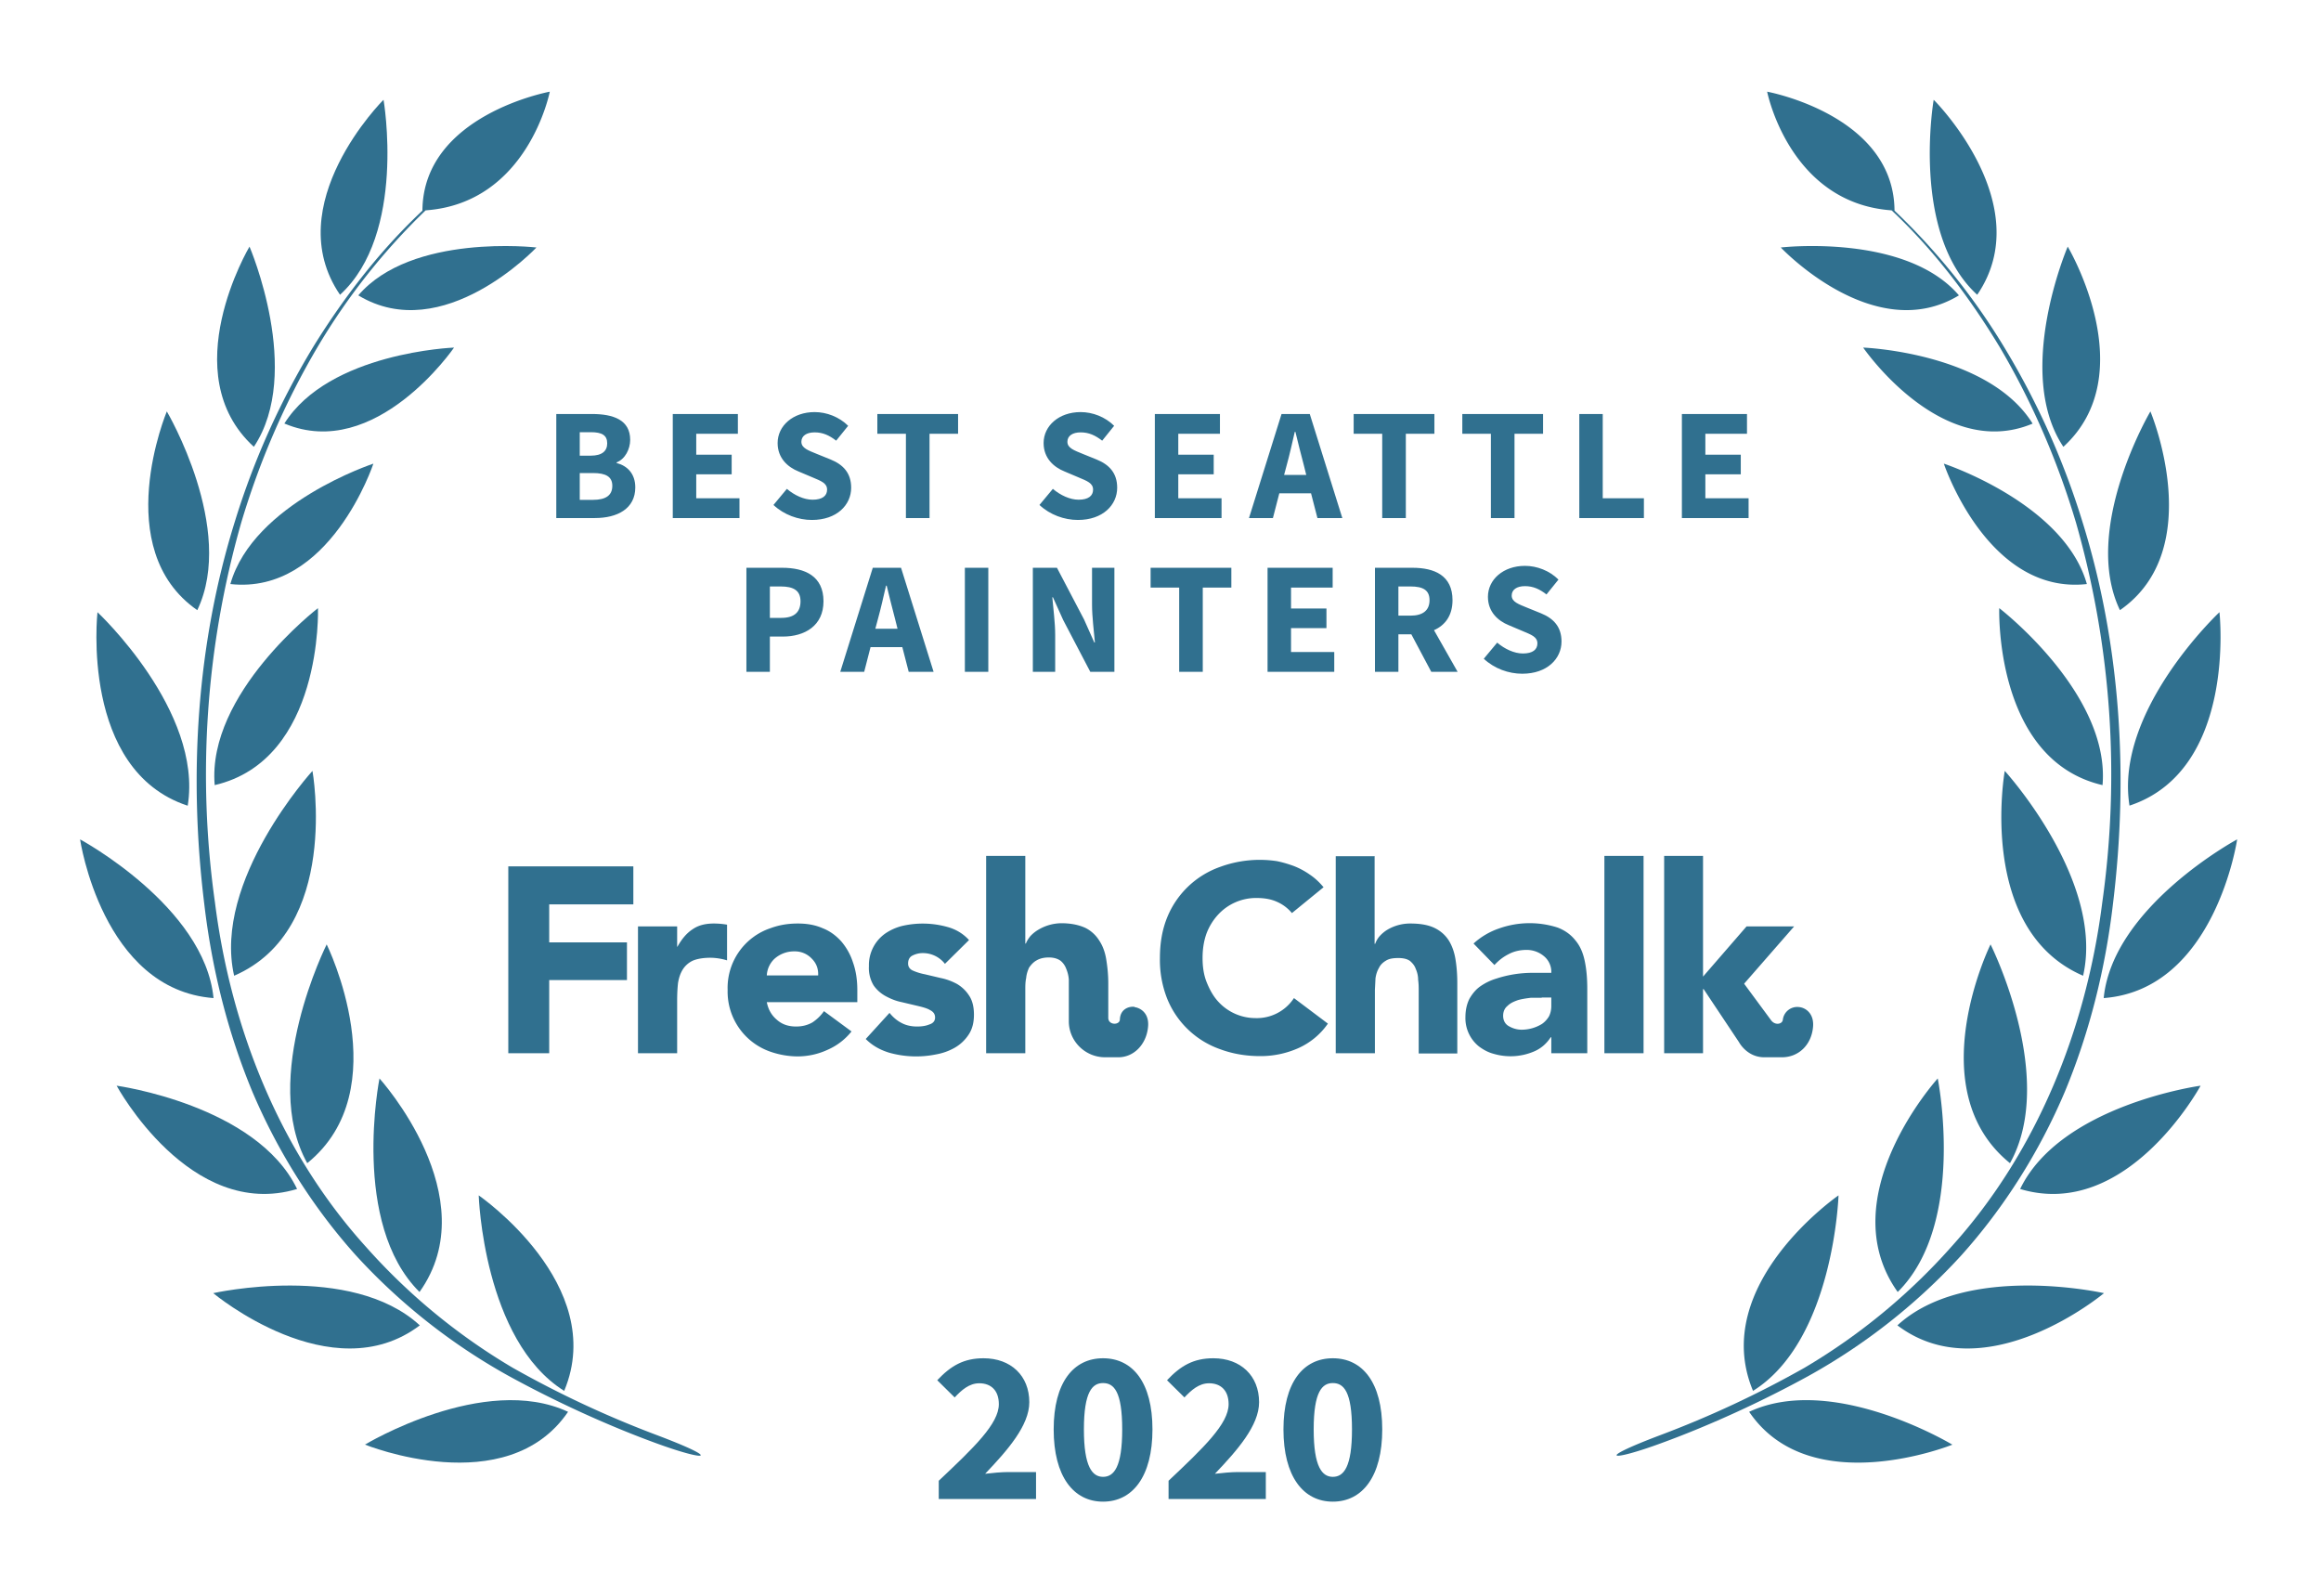 <svg xmlns="http://www.w3.org/2000/svg" width="800" height="550">
  <rect width="100%" height="100%" fill="none"/>
  <!-- <g fill="#30708f"> -->
  <g fill="#30708f">
    <path d="M572.1 494.7c-23 8.7-16.6 9 .5 2.7 17-6.2 35.2-14.6 51-23.3a208.3 208.3 0 0 0 52.4-41.4c14.9-16.6 27-35.9 35.7-56.4 8.6-20.7 14-42.6 16.6-64.8 5.4-44 2.7-89.4-10.6-131.9a267.8 267.8 0 0 0-27.3-60.6A227.5 227.5 0 0 0 653 72.6c-.2-33-43.9-41-43.9-41S616.7 70 652 72.5c14.7 13.8 26.9 30 37.3 47.2 11.2 19 20 39.4 26.3 60.6a315.9 315.9 0 0 1 9 130.8c-5.5 43.5-22.5 86-52 118.6a211.4 211.4 0 0 1-50.6 41.7 354.5 354.5 0 0 1-49.9 23.3z"/>
    <path d="M681.5 101.6c-23-21-15-67.2-15-67.2.1 0 36.2 36.2 15 67.2zM675.2 101.8c-29.2 17.7-61.4-16.5-61.4-16.5s43-5 61.4 16.5zM700.6 146c-31.4 13.2-58.4-26.2-58.4-26.2s43.1 1.6 58.4 26.2zM670 159.8s15.1 45.3 49.3 41.5c-7.9-27.9-49.3-41.5-49.3-41.5zM689.1 209.6s38.3 29.4 35.6 61c-37.4-8.7-35.6-61-35.6-61zM691 265.7s34.5 37.8 27 70.6c-36.8-15.9-27-70.6-27-70.6zM692.8 400.9c-31.4-25.4-6.7-75.4-6.7-75.4s23.1 46 6.7 75.4zM654.1 445.3c-23.3-32.7 13.8-73.6 13.8-73.6s10 50-13.8 73.6zM604.2 479.3C589 442.8 633.7 412 633.7 412s-1.6 50-29.5 67.4zM711.2 154c-17.1-25.7 1.5-69 1.5-69s26.1 43.8-1.5 69zM730.7 210.3c-13.4-28 10.5-68.5 10.5-68.5s19.9 47.4-10.5 68.5zM734 277.7C728.7 245 765 211 765 211s6.1 54.5-31.1 66.7zM725.1 344c3.1-31.6 46-54.7 46-54.7s-7.6 51.8-46 54.7zM758.5 374.2s-25.3 46.7-62.2 35.6c14-29 62.2-35.6 62.2-35.6zM725.2 445.7s-40.8 34.1-71.2 11.1c23.7-21.8 71.2-11.1 71.2-11.1zM673 497.9s-49 19.8-70.1-11.3c28.9-13.5 70 11.3 70 11.3zM226.6 494.7c23 8.7 16.7 9-.5 2.7-17-6.2-35.2-14.6-51-23.3a208.3 208.3 0 0 1-52.4-41.4c-14.9-16.6-27-35.9-35.7-56.4-8.6-20.7-14-42.6-16.6-64.8-5.4-44-2.7-89.4 10.6-131.9a267.8 267.8 0 0 1 27.3-60.6c10.5-16.9 22.8-32.8 37.3-46.4.2-33 43.9-41 43.9-41S182 70 146.7 72.5a224.4 224.4 0 0 0-37.3 47.2c-11.2 19-20 39.4-26.3 60.6a315.9 315.9 0 0 0-9 130.8c5.5 43.5 22.5 86 52 118.6a211.4 211.4 0 0 0 50.6 41.7 354.5 354.5 0 0 0 49.9 23.3z"/>
    <path d="M117.2 101.6c23-21 15-67.2 15-67.2-.1 0-36.2 36.2-15 67.2zM123.5 101.8c29.2 17.7 61.4-16.5 61.4-16.5s-43-5-61.4 16.5zM98.1 146c31.4 13.2 58.4-26.2 58.4-26.2S113.4 121.4 98 146zM128.7 159.8s-15 45.3-49.3 41.5c7.9-27.9 49.3-41.5 49.3-41.5zM109.6 209.6S71.3 239 74 270.6c37.4-8.7 35.6-61 35.6-61zM107.7 265.7s-34.5 37.8-27 70.6c36.8-15.9 27-70.6 27-70.6zM105.9 400.9c31.4-25.4 6.7-75.4 6.7-75.4s-23.1 46-6.7 75.4zM144.6 445.3c23.3-32.7-13.8-73.6-13.8-73.6s-10 50 13.8 73.6zM194.5 479.3C209.7 442.8 165 412 165 412s1.6 50 29.5 67.4zM87.5 154c17.1-25.7-1.5-69-1.5-69s-26.1 43.8 1.5 69zM68 210.3c13.4-28-10.5-68.5-10.5-68.5S37.6 189.2 68 210.3zM64.7 277.7C70 245 33.6 211 33.6 211s-6.1 54.5 31.1 66.7zM73.6 344c-3.1-31.6-46-54.7-46-54.7s7.6 51.8 46 54.7zM40.2 374.2s25.3 46.7 62.2 35.6c-14-29-62.2-35.6-62.2-35.6zM73.5 445.7s40.8 34.1 71.2 11.1C121 435 73.5 445.7 73.5 445.7zM125.8 497.9s48.8 19.8 70-11.3c-28.9-13.5-70 11.3-70 11.3z"/>
    <path d="M175.2 363h14.1v-25.2h26.8v-13h-26.8v-13.1h29v-13.1h-43.1zM445.3 314.7a14 14 0 0 0-5.2-3.9c-2-.9-4.3-1.3-7-1.3a17.8 17.8 0 0 0-13.3 5.8 20 20 0 0 0-4 6.6c-.9 2.6-1.3 5.3-1.3 8.3 0 3 .4 5.8 1.4 8.3 1 2.5 2.2 4.7 3.8 6.5a17.4 17.4 0 0 0 13 5.9A15.3 15.3 0 0 0 446 344l11.7 8.8a24.6 24.6 0 0 1-10.3 8.5 32 32 0 0 1-13 2.7c-5 0-9.6-.8-13.9-2.4a30.6 30.6 0 0 1-18.2-17.4 36.4 36.4 0 0 1-2.5-14c0-5.2.8-9.8 2.5-14a30.7 30.7 0 0 1 18.2-17.4 39.6 39.6 0 0 1 19.6-2c2 .4 4 1 5.9 1.7a26 26 0 0 1 5.4 2.9c1.8 1.2 3.4 2.7 4.8 4.4zM219.9 319.3h13.5v7h.1c1.5-2.7 3.2-4.7 5.2-6 2-1.4 4.4-2 7.4-2a26.8 26.8 0 0 1 4.5.4V331a20.4 20.4 0 0 0-5.7-.9c-2.6 0-4.7.4-6.1 1a8.2 8.2 0 0 0-3.5 3.1c-.8 1.3-1.3 2.8-1.6 4.6-.2 1.8-.3 3.8-.3 6V363h-13.5v-43.7zM293.5 355.5a21.5 21.5 0 0 1-8.2 6.3 24.6 24.6 0 0 1-10.3 2.3c-3.3 0-6.5-.6-9.4-1.6a21.9 21.9 0 0 1-14.8-21.3 21.7 21.7 0 0 1 14.8-21.3c3-1.1 6-1.6 9.4-1.6 3.2 0 6 .5 8.5 1.6 2.6 1 4.7 2.6 6.5 4.6a21 21 0 0 1 4 7.2c1 2.8 1.5 6 1.5 9.5v4.2h-31.2c.5 2.6 1.7 4.6 3.5 6.1 1.8 1.6 4 2.3 6.6 2.3 2.2 0 4-.5 5.6-1.4 1.5-1 2.9-2.3 4-3.9zM282 336.2c.1-2.3-.6-4.2-2.2-5.8a8 8 0 0 0-6-2.5 10.1 10.1 0 0 0-6.9 2.6 8.5 8.5 0 0 0-2.6 5.7zM325.7 332.2a9.6 9.6 0 0 0-7.8-3.7c-1.1 0-2.3.3-3.3.8-1.1.5-1.6 1.5-1.6 2.8 0 1 .5 1.9 1.6 2.4s2.6 1 4.2 1.3l5.5 1.3c2 .4 3.8 1.1 5.5 2 1.7 1 3.1 2.3 4.2 4 1.1 1.6 1.7 3.8 1.7 6.6s-.6 5.1-1.9 7a14.1 14.1 0 0 1-4.7 4.4 20 20 0 0 1-6.4 2.3 34.3 34.3 0 0 1-16.3-.6c-3.2-1-5.8-2.5-8-4.7l8.2-9c1.2 1.5 2.6 2.7 4.2 3.5 1.5.8 3.3 1.2 5.3 1.2 1.6 0 3-.2 4.2-.7 1.3-.4 2-1.2 2-2.4s-.6-2-1.8-2.6c-1-.6-2.5-1-4.2-1.4l-5.5-1.3c-2-.4-3.7-1.1-5.4-2-1.7-.9-3.2-2.2-4.3-3.8a11.6 11.6 0 0 1-1.6-6.6 13.3 13.3 0 0 1 5.7-11.3 18 18 0 0 1 5.9-2.6 31.6 31.6 0 0 1 15.5.4c2.9.8 5.4 2.3 7.4 4.5zM534.7 357.5h-.2c-1.5 2.3-3.5 4-6 5a20.6 20.6 0 0 1-13.7.7c-1.9-.5-3.5-1.4-5-2.5a12.5 12.5 0 0 1-4.7-10.1c0-2.5.5-4.6 1.4-6.4 1-1.7 2.2-3.2 3.8-4.3 1.6-1.1 3.4-2 5.4-2.6a40.1 40.1 0 0 1 13-2h6a7 7 0 0 0-2.6-5.8 9.2 9.2 0 0 0-6-2.1c-2.2 0-4.3.5-6 1.4-2 1-3.5 2.2-5 3.8l-7.2-7.4a25 25 0 0 1 8.8-5.2 31.5 31.5 0 0 1 20.2-.3c2.6 1 4.6 2.5 6.1 4.4 1.6 1.9 2.6 4.2 3.2 7 .6 2.8.9 6 .9 9.7V363h-12.4zm-3.3-13.6h-3.8c-1.6.2-3 .4-4.4.8-1.4.5-2.6 1-3.6 2-1 .8-1.5 2-1.5 3.4 0 1.6.7 2.9 2 3.6 1.4.8 2.9 1.2 4.4 1.2a13.4 13.4 0 0 0 7-2c1-.7 1.8-1.6 2.4-2.6.5-1 .8-2.2.8-3.6v-2.9h-3.3zM553 363v-68h13.5v68zM473.8 295v30.3h.2a8 8 0 0 1 1.5-2.6 12 12 0 0 1 2.6-2.2 15.4 15.4 0 0 1 8-2.2c3.5 0 6.2.5 8.3 1.5 2.1 1 3.8 2.5 5 4.4 1.1 1.8 1.9 4 2.3 6.6.4 2.5.6 5.2.6 8.1v24.2H489v-21.5c0-1.2 0-2.5-.2-3.9 0-1.3-.3-2.6-.8-3.7-.4-1.2-1.1-2-2-2.8-1-.7-2.3-1-4-1-1.8 0-3.2.2-4.3.9-1 .6-1.9 1.4-2.4 2.5-.6 1-1 2.2-1.2 3.6l-.2 4V363h-13.5v-67.9h13.5zM587 340.9h.2l12.2 18.3s2.7 5.2 8.7 5.2h6.1c5.7 0 10.1-4.2 10.7-10.3.5-4.7-2.5-6.8-4.8-7a5 5 0 0 0-5.6 4.4c-.2 1.5-2.6 2-4 .2l-9.3-12.6v-.1l17.2-19.7H602l-15 17.3V295h-13.4v68H587v-22.1zM391 347c-2.2-.2-4.9 1-5 4.4-.1 2-4 2-4-.6v-11.9c0-3-.3-5.7-.7-8.2-.4-2.5-1.2-4.7-2.4-6.5a11.9 11.9 0 0 0-4.8-4.4c-2.2-1-4.9-1.6-8.3-1.6a15.8 15.8 0 0 0-8 2.3 12 12 0 0 0-2.7 2.2c-.7.9-1.2 1.7-1.5 2.5h-.2V295h-13.5v68h13.5v-21.8c0-1.4 0-2.8.3-4.1.1-1.3.5-2.5 1-3.6.7-1 1.5-1.9 2.6-2.5 1-.6 2.4-1 4.2-1 1.7 0 3 .4 4 1.1.9.7 1.6 1.7 2 2.8.5 1.2.8 2.4.9 3.7V352c0 6.8 5.6 12.4 12.5 12.4h4.6c5.2 0 9.6-4.3 10.2-10.4.5-4.7-2.5-6.6-4.7-6.9z"/>
    <path d="M191.74 178.55L205.05 178.55C212.81 178.55 218.97 175.31 218.97 167.99C218.97 163.21 216.16 160.51 212.53 159.58L212.53 159.36C215.45 158.26 217.21 154.79 217.21 151.60C217.21 144.73 211.43 142.69 204.01 142.69L191.74 142.69ZM199.83 157.05L199.83 148.96L203.68 148.96C207.47 148.96 209.29 150.01 209.29 152.81C209.29 155.40 207.58 157.05 203.62 157.05ZM199.83 172.28L199.83 163.04L204.39 163.04C208.85 163.04 211.05 164.31 211.05 167.44C211.05 170.74 208.79 172.28 204.39 172.28ZM231.89 178.55L254.88 178.55L254.88 171.73L239.98 171.73L239.98 163.48L252.19 163.48L252.19 156.72L239.98 156.72L239.98 149.51L254.33 149.51L254.33 142.69L231.89 142.69ZM279.85 179.21C288.43 179.21 293.38 174.04 293.38 168.10C293.38 163.04 290.63 160.13 286.29 158.37L281.67 156.50C278.59 155.23 276.22 154.46 276.22 152.26C276.22 150.23 277.98 149.02 280.79 149.02C283.65 149.02 285.85 150.06 288.21 151.88L292.34 146.76C289.26 143.68 284.91 142.03 280.79 142.03C273.31 142.03 268.03 146.76 268.03 152.70C268.03 157.93 271.55 161.01 275.23 162.49L279.91 164.47C283.04 165.79 285.08 166.51 285.08 168.76C285.08 170.91 283.43 172.23 280.07 172.23C277.10 172.23 273.80 170.69 271.22 168.49L266.60 174.04C270.23 177.45 275.18 179.21 279.85 179.21ZM312.25 178.55L320.39 178.55L320.39 149.51L330.23 149.51L330.23 142.69L302.40 142.69L302.40 149.51L312.25 149.51ZM371.54 179.21C380.12 179.21 385.07 174.04 385.07 168.10C385.07 163.04 382.32 160.13 377.97 158.37L373.35 156.50C370.27 155.23 367.91 154.46 367.91 152.26C367.91 150.23 369.67 149.02 372.47 149.02C375.33 149.02 377.53 150.06 379.90 151.88L384.02 146.76C380.94 143.68 376.60 142.03 372.47 142.03C364.99 142.03 359.71 146.76 359.71 152.70C359.71 157.93 363.23 161.01 366.92 162.49L371.59 164.47C374.73 165.79 376.76 166.51 376.76 168.76C376.76 170.91 375.11 172.23 371.76 172.23C368.79 172.23 365.49 170.69 362.90 168.49L358.28 174.04C361.91 177.45 366.86 179.21 371.54 179.21ZM398.05 178.55L421.04 178.55L421.04 171.73L406.13 171.73L406.13 163.48L418.34 163.48L418.34 156.72L406.13 156.72L406.13 149.51L420.49 149.51L420.49 142.69L398.05 142.69ZM443.48 160.40C444.47 156.83 445.40 152.65 446.28 148.85L446.50 148.85C447.44 152.59 448.43 156.83 449.42 160.40L450.24 163.70L442.60 163.70ZM430.50 178.55L438.75 178.55L440.95 170.03L451.89 170.03L454.09 178.55L462.67 178.55L451.45 142.69L441.72 142.69ZM476.42 178.55L484.56 178.55L484.56 149.51L494.41 149.51L494.41 142.69L466.58 142.69L466.58 149.51L476.42 149.51ZM513.88 178.55L522.02 178.55L522.02 149.51L531.86 149.51L531.86 142.69L504.03 142.69L504.03 149.51L513.88 149.51ZM544.35 178.55L566.62 178.55L566.62 171.73L552.43 171.73L552.43 142.69L544.35 142.69ZM579.71 178.55L602.70 178.55L602.70 171.73L587.80 171.73L587.80 163.48L600.01 163.48L600.01 156.72L587.80 156.72L587.80 149.51L602.15 149.51L602.15 142.69L579.71 142.69Z"/>
<path d="M257.27 231.55L265.36 231.55L265.36 219.40L269.81 219.40C277.40 219.40 283.84 215.66 283.84 207.24C283.84 198.55 277.46 195.69 269.59 195.69L257.27 195.69ZM265.36 212.96L265.36 202.13L269.10 202.13C273.50 202.13 275.92 203.50 275.92 207.24C275.92 210.98 273.77 212.96 269.32 212.96ZM302.59 213.40C303.58 209.83 304.52 205.65 305.40 201.85L305.62 201.85C306.56 205.59 307.55 209.83 308.53 213.40L309.36 216.70L301.71 216.70ZM289.62 231.55L297.87 231.55L300.06 223.03L311.01 223.03L313.21 231.55L321.79 231.55L310.57 195.69L300.83 195.69ZM332.57 231.55L340.65 231.55L340.65 195.69L332.57 195.69ZM356 231.55L363.70 231.55L363.70 218.85C363.70 214.61 363.04 209.83 362.71 205.87L362.93 205.87L366.45 213.68L375.80 231.55L384.11 231.55L384.11 195.69L376.40 195.69L376.40 208.34C376.40 212.58 377.06 217.64 377.39 221.43L377.18 221.43L373.65 213.51L364.31 195.69L356 195.69ZM406.44 231.55L414.57 231.55L414.57 202.51L424.42 202.51L424.42 195.69L396.59 195.69L396.59 202.51L406.44 202.51ZM436.90 231.55L459.89 231.55L459.89 224.73L444.99 224.73L444.99 216.48L457.20 216.48L457.20 209.72L444.99 209.72L444.99 202.51L459.34 202.51L459.34 195.69L436.90 195.69ZM473.92 231.55L482.00 231.55L482.00 218.63L486.46 218.63L493.33 231.55L502.41 231.55L494.27 217.20C498.12 215.49 500.65 212.14 500.65 206.86C500.65 198.33 494.43 195.69 486.84 195.69L473.92 195.69ZM482.00 212.19L482.00 202.13L486.18 202.13C490.42 202.13 492.73 203.34 492.73 206.86C492.73 210.38 490.42 212.19 486.18 212.19ZM524.68 232.21C533.26 232.21 538.22 227.04 538.22 221.10C538.22 216.04 535.47 213.13 531.12 211.37L526.50 209.50C523.42 208.23 521.05 207.46 521.05 205.26C521.05 203.23 522.81 202.02 525.62 202.02C528.48 202.02 530.68 203.06 533.04 204.88L537.17 199.76C534.09 196.68 529.75 195.03 525.62 195.03C518.14 195.03 512.86 199.76 512.86 205.70C512.86 210.93 516.38 214.01 520.06 215.49L524.74 217.47C527.88 218.79 529.91 219.51 529.91 221.76C529.91 223.91 528.26 225.23 524.90 225.23C521.93 225.23 518.63 223.69 516.05 221.49L511.43 227.04C515.06 230.45 520.01 232.21 524.68 232.21Z"/>
<path d="M323.57 516.66L357.10 516.66L357.10 507.36L347.50 507.36C345.25 507.36 341.95 507.66 339.55 507.96C347.28 499.86 354.78 491.31 354.78 483.29C354.78 474.14 348.40 468.14 339.03 468.14C332.20 468.14 327.78 470.69 323.05 475.71L329.05 481.64C331.45 479.09 334.07 476.76 337.53 476.76C341.65 476.76 344.28 479.31 344.28 483.96C344.28 490.71 335.73 498.89 323.57 510.36ZM380.20 517.56C390.40 517.56 397.23 508.86 397.23 492.66C397.23 476.46 390.40 468.14 380.20 468.14C370.00 468.14 363.18 476.46 363.18 492.66C363.18 508.86 370.00 517.56 380.20 517.56ZM380.20 509.01C376.53 509.01 373.60 505.64 373.60 492.66C373.60 479.61 376.53 476.69 380.20 476.69C383.95 476.69 386.80 479.61 386.80 492.66C386.80 505.64 383.95 509.01 380.20 509.01ZM402.78 516.66L436.30 516.66L436.30 507.36L426.70 507.36C424.45 507.36 421.15 507.66 418.75 507.96C426.48 499.86 433.98 491.31 433.98 483.29C433.98 474.14 427.60 468.14 418.23 468.14C411.40 468.14 406.98 470.69 402.25 475.71L408.25 481.64C410.65 479.09 413.28 476.76 416.73 476.76C420.85 476.76 423.48 479.31 423.48 483.96C423.48 490.71 414.93 498.89 402.78 510.36ZM459.40 517.56C469.60 517.56 476.43 508.86 476.43 492.66C476.43 476.46 469.60 468.14 459.40 468.14C449.20 468.14 442.38 476.46 442.38 492.66C442.38 508.86 449.20 517.56 459.40 517.56ZM459.40 509.01C455.73 509.01 452.80 505.64 452.80 492.66C452.80 479.61 455.73 476.69 459.40 476.69C463.15 476.69 466.00 479.61 466.00 492.66C466.00 505.64 463.15 509.01 459.40 509.01Z"/>
  </g>
</svg>
